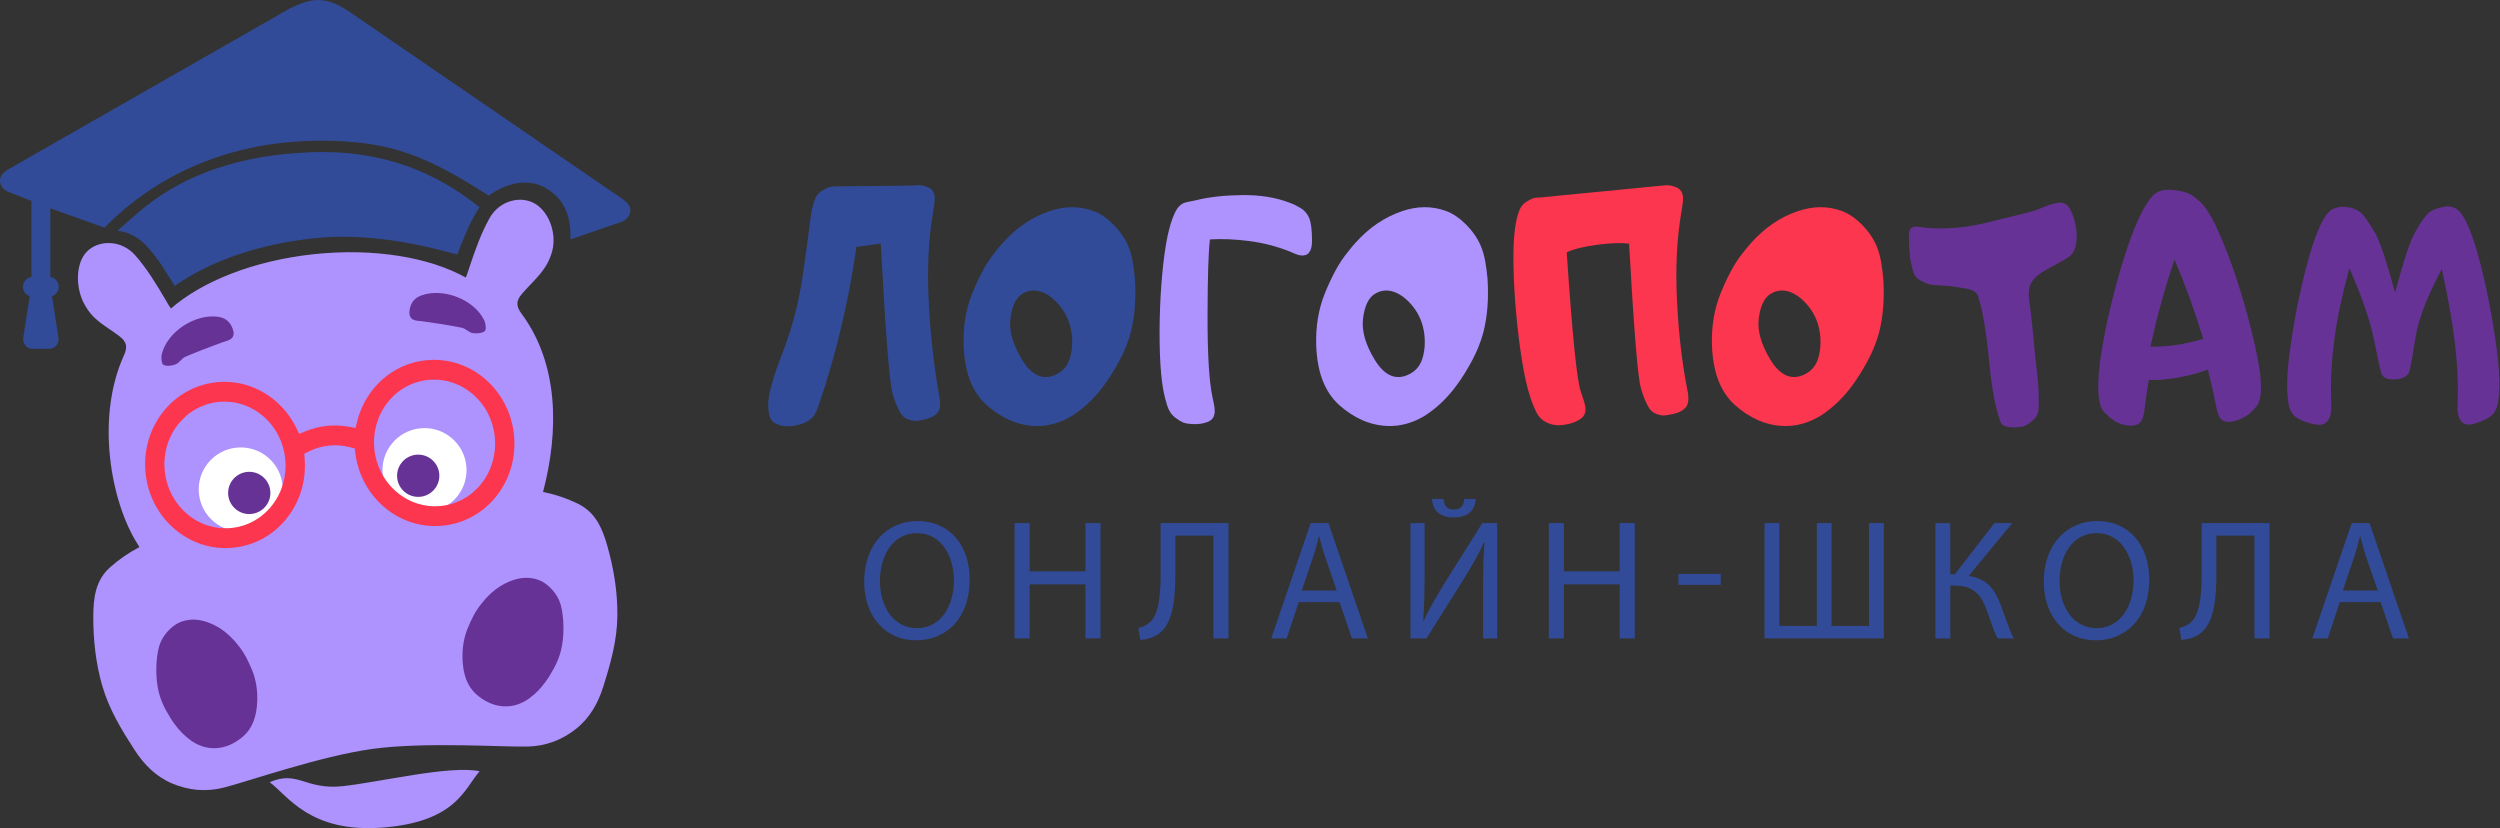<?xml version="1.0" encoding="UTF-8"?> <svg xmlns="http://www.w3.org/2000/svg" width="160" height="53" viewBox="0 0 160 53" fill="none"><rect x="0" y="0" width="160" height="53" fill="#333333" stroke="none"/><g clip-path="url(#clip0_63_2)"><path d="M54.812 15.801C54.301 19.356 53.486 22.764 52.369 26.021C52.238 26.427 52.05 26.713 51.806 26.881C51.563 27.049 51.274 27.163 50.94 27.226C50.605 27.288 50.331 27.299 50.116 27.26C49.9 27.221 49.721 27.159 49.577 27.073C49.314 26.939 49.178 26.56 49.165 25.933C49.152 25.306 49.456 24.192 50.077 22.594C50.698 20.995 51.132 19.334 51.38 17.613C51.625 15.889 51.783 14.728 51.852 14.127C51.908 13.612 52.003 13.177 52.132 12.817C52.218 12.575 52.354 12.388 52.535 12.255C52.736 12.123 52.9 12.035 53.027 11.992C53.154 11.948 53.335 11.927 53.566 11.927C56.745 11.903 58.444 11.88 58.666 11.856C58.888 11.832 59.129 11.875 59.392 11.985C59.656 12.095 59.798 12.308 59.824 12.629C59.824 12.808 59.809 12.991 59.776 13.179C59.744 13.366 59.716 13.545 59.692 13.717C59.418 15.363 59.332 17.231 59.44 19.326C59.545 21.42 59.77 23.436 60.115 25.377C60.208 25.877 60.169 26.224 59.998 26.418C59.826 26.614 59.578 26.75 59.254 26.827C59.03 26.881 58.834 26.918 58.664 26.933C58.495 26.948 58.301 26.913 58.084 26.827C57.889 26.756 57.728 26.605 57.596 26.37C57.415 26.058 57.255 25.653 57.117 25.153C56.923 24.459 56.673 21.271 56.369 15.587L54.812 15.801Z" fill="#314B98"></path><path d="M62.221 18.782C62.422 18.285 62.644 17.802 62.892 17.339C63.137 16.876 63.426 16.445 63.758 16.046C63.896 15.867 64.037 15.699 64.179 15.544C65.059 14.562 66.061 13.883 67.185 13.508C68.153 13.181 69.08 13.177 69.966 13.498C70.398 13.655 70.823 13.939 71.241 14.351C71.659 14.764 71.978 15.221 72.196 15.719C72.334 16.046 72.433 16.395 72.496 16.766C72.558 17.136 72.606 17.5 72.636 17.86C72.718 19.123 72.627 20.265 72.364 21.286C72.196 21.902 71.955 22.501 71.644 23.081C71.332 23.662 71.008 24.182 70.669 24.643C70.165 25.336 69.587 25.92 68.938 26.392C68.289 26.864 67.59 27.146 66.84 27.241C66.085 27.319 65.354 27.206 64.649 26.903C64.112 26.668 63.612 26.343 63.146 25.927C62.68 25.509 62.325 24.977 62.074 24.33C61.837 23.699 61.703 22.962 61.671 22.12C61.632 20.9 61.816 19.789 62.221 18.782ZM64.666 20.396C64.573 21.176 64.822 22.051 65.415 23.023C66.007 23.994 66.691 24.326 67.465 24.022C67.965 23.82 68.293 23.475 68.453 22.988C68.612 22.501 68.658 21.965 68.589 21.381C68.507 20.726 68.276 20.153 67.896 19.661C67.515 19.17 67.103 18.845 66.661 18.686C66.217 18.526 65.8 18.571 65.406 18.819C65.013 19.067 64.765 19.595 64.666 20.396Z" fill="#314B98"></path><path d="M76.524 12.819C77.361 12.608 78.355 12.498 79.506 12.485C80.658 12.474 81.674 12.638 82.555 12.983C82.773 13.06 83.004 13.172 83.243 13.317C83.483 13.461 83.664 13.67 83.782 13.941C83.907 14.245 83.97 14.732 83.97 15.402C83.97 16.072 83.742 16.389 83.287 16.35C83.161 16.342 83.034 16.309 82.907 16.251C82.78 16.193 82.655 16.139 82.536 16.094C81.712 15.766 80.852 15.544 79.957 15.428C79.062 15.312 78.219 15.275 77.434 15.322C77.341 16.087 77.29 17.686 77.283 20.123C77.277 22.559 77.374 24.285 77.574 25.298C77.607 25.462 77.641 25.634 77.682 25.813C77.723 25.991 77.743 26.168 77.743 26.338C77.73 26.657 77.592 26.875 77.326 26.987C77.061 27.099 76.757 27.153 76.414 27.144C76.071 27.136 75.821 27.093 75.666 27.015C75.511 26.937 75.364 26.843 75.226 26.735C74.982 26.556 74.806 26.295 74.698 25.951C74.588 25.608 74.506 25.276 74.45 24.957C74.338 24.341 74.266 23.564 74.234 22.624C74.202 21.685 74.206 20.717 74.243 19.724C74.279 18.731 74.351 17.774 74.454 16.859C74.558 15.943 74.683 15.204 74.834 14.642C74.965 14.144 75.112 13.75 75.273 13.461C75.405 13.235 75.567 13.08 75.761 12.993C75.879 12.955 76.004 12.922 76.136 12.899C76.261 12.877 76.393 12.849 76.524 12.819Z" fill="#AE92FD"></path><path d="M84.787 18.782C84.988 18.285 85.21 17.802 85.458 17.339C85.704 16.876 85.993 16.445 86.325 16.046C86.463 15.867 86.603 15.699 86.746 15.544C87.625 14.562 88.628 13.883 89.751 13.508C90.72 13.181 91.647 13.177 92.533 13.498C92.964 13.655 93.389 13.939 93.808 14.351C94.226 14.764 94.545 15.221 94.763 15.719C94.901 16.046 95 16.395 95.062 16.766C95.125 17.136 95.172 17.5 95.203 17.86C95.285 19.123 95.194 20.265 94.931 21.286C94.763 21.902 94.521 22.501 94.211 23.081C93.898 23.662 93.575 24.182 93.236 24.643C92.731 25.336 92.153 25.92 91.504 26.392C90.855 26.864 90.157 27.146 89.406 27.241C88.651 27.319 87.921 27.206 87.215 26.903C86.678 26.668 86.178 26.343 85.712 25.927C85.247 25.509 84.891 24.977 84.641 24.33C84.403 23.699 84.27 22.962 84.237 22.12C84.199 20.9 84.382 19.789 84.787 18.782ZM87.233 20.396C87.14 21.176 87.388 22.051 87.981 23.023C88.574 23.994 89.257 24.326 90.032 24.022C90.532 23.82 90.86 23.475 91.019 22.988C91.179 22.501 91.224 21.965 91.155 21.381C91.073 20.726 90.842 20.153 90.463 19.661C90.081 19.17 89.669 18.845 89.227 18.686C88.783 18.526 88.367 18.571 87.972 18.819C87.578 19.067 87.332 19.595 87.233 20.396Z" fill="#AE92FD"></path><path d="M100.27 16.152C100.62 21.368 100.919 24.334 101.169 25.052C101.219 25.216 101.275 25.386 101.337 25.56C101.4 25.735 101.443 25.91 101.469 26.082C101.499 26.401 101.393 26.644 101.15 26.812C100.906 26.98 100.617 27.094 100.283 27.157C99.949 27.219 99.675 27.23 99.459 27.191C99.244 27.153 99.065 27.09 98.92 27.004C98.657 26.872 98.448 26.642 98.293 26.314C98.137 25.987 98.013 25.668 97.918 25.356C97.724 24.755 97.553 23.983 97.402 23.04C97.253 22.096 97.13 21.116 97.038 20.099C96.945 19.082 96.887 18.099 96.865 17.151C96.844 16.203 96.867 15.43 96.936 14.831C96.992 14.316 97.085 13.879 97.217 13.521C97.303 13.28 97.439 13.092 97.62 12.959C97.82 12.828 97.984 12.739 98.112 12.696C98.239 12.653 98.42 12.631 98.651 12.631C103.701 12.14 106.338 11.884 106.558 11.86C106.78 11.836 107.022 11.88 107.285 11.989C107.548 12.099 107.69 12.313 107.716 12.634C107.716 12.812 107.701 12.995 107.669 13.183C107.636 13.37 107.608 13.549 107.584 13.722C107.31 15.368 107.224 17.235 107.332 19.33C107.438 21.424 107.662 23.324 108.007 25.03C108.1 25.53 108.061 25.877 107.891 26.071C107.718 26.267 107.47 26.403 107.147 26.48C106.922 26.534 106.726 26.571 106.556 26.586C106.388 26.601 106.193 26.567 105.976 26.48C105.782 26.409 105.62 26.259 105.488 26.024C105.307 25.711 105.148 25.306 105.01 24.806C104.816 24.113 104.565 21.04 104.261 15.592C103.757 15.529 103.073 15.555 102.211 15.667C101.346 15.779 100.701 15.941 100.27 16.152Z" fill="#FC364F"></path><path d="M110.116 18.782C110.317 18.285 110.539 17.802 110.787 17.339C111.032 16.876 111.321 16.445 111.653 16.046C111.791 15.867 111.932 15.699 112.074 15.544C112.954 14.562 113.956 13.883 115.08 13.508C116.048 13.181 116.975 13.177 117.862 13.498C118.293 13.655 118.718 13.939 119.136 14.351C119.554 14.764 119.873 15.221 120.091 15.719C120.229 16.046 120.328 16.395 120.391 16.766C120.453 17.136 120.501 17.5 120.531 17.86C120.613 19.123 120.522 20.265 120.259 21.286C120.091 21.902 119.85 22.501 119.539 23.081C119.226 23.662 118.903 24.182 118.564 24.643C118.06 25.336 117.482 25.92 116.833 26.392C116.184 26.864 115.485 27.146 114.735 27.241C113.98 27.319 113.249 27.206 112.544 26.903C112.007 26.668 111.507 26.343 111.041 25.927C110.575 25.509 110.219 24.977 109.969 24.33C109.732 23.699 109.598 22.962 109.566 22.12C109.525 20.9 109.711 19.789 110.116 18.782ZM112.559 20.396C112.466 21.176 112.714 22.051 113.307 23.023C113.9 23.994 114.584 24.326 115.358 24.022C115.858 23.82 116.186 23.475 116.346 22.988C116.505 22.501 116.55 21.965 116.481 21.381C116.4 20.726 116.169 20.153 115.789 19.661C115.408 19.17 114.996 18.845 114.554 18.686C114.11 18.526 113.693 18.571 113.299 18.819C112.906 19.067 112.658 19.595 112.559 20.396Z" fill="#FC364F"></path><path d="M122.245 14.678C122.358 14.523 122.567 14.471 122.873 14.525C123.291 14.588 123.729 14.618 124.184 14.618C125.139 14.618 126.086 14.506 127.026 14.28C127.966 14.053 128.9 13.823 129.831 13.59C130.144 13.513 130.45 13.405 130.754 13.269C131.056 13.133 131.365 13.037 131.677 12.983C132.033 12.929 132.298 13.056 132.473 13.368C132.673 13.735 132.807 14.161 132.876 14.648C132.945 15.135 132.911 15.574 132.773 15.964C132.678 16.199 132.52 16.384 132.294 16.52C132.07 16.656 131.867 16.772 131.686 16.865C131.449 16.99 131.151 17.156 130.795 17.363C130.439 17.57 130.181 17.804 130.019 18.069C129.851 18.349 129.801 18.744 129.874 19.25C129.946 19.756 130.032 20.506 130.131 21.495C130.187 22.212 130.263 22.966 130.36 23.757C130.457 24.548 130.496 25.3 130.476 26.009C130.47 26.39 130.37 26.668 130.176 26.838C129.909 27.079 129.687 27.226 129.517 27.277C129.344 27.327 129.1 27.353 128.781 27.353C128.643 27.353 128.497 27.329 128.337 27.282C128.177 27.235 128.07 27.127 128.014 26.954C127.908 26.651 127.826 26.377 127.77 26.136C127.576 25.356 127.423 24.371 127.311 23.182C127.198 21.993 127.065 21.002 126.907 20.206C126.838 19.817 126.735 19.399 126.599 18.955C126.517 18.705 126.263 18.543 125.831 18.47C125.4 18.397 125.1 18.347 124.932 18.323C124.6 18.291 124.259 18.27 123.906 18.252C123.552 18.237 123.231 18.142 122.938 17.972C122.674 17.824 122.511 17.632 122.446 17.393C122.381 17.156 122.317 16.88 122.254 16.568C122.142 15.465 122.14 14.833 122.245 14.678Z" fill="#673296"></path><path d="M141.305 23.647C140.761 23.865 140.11 24.039 139.353 24.169C138.594 24.298 137.984 24.345 137.522 24.315C137.404 25.009 137.313 25.64 137.251 26.209C137.188 26.748 137.039 27.064 136.807 27.161C136.572 27.258 136.285 27.269 135.94 27.191C135.703 27.137 135.485 27.041 135.284 26.905C135.084 26.769 134.887 26.603 134.693 26.407C134.538 26.243 134.43 26.013 134.374 25.718C134.325 25.5 134.297 25.265 134.29 25.015C134.284 24.765 134.286 24.528 134.299 24.302C134.325 23.671 134.426 22.865 134.603 21.887C134.782 20.909 135.002 19.905 135.263 18.875C135.526 17.845 135.815 16.861 136.13 15.917C136.444 14.973 136.753 14.213 137.052 13.638C137.197 13.34 137.376 13.045 137.592 12.748C137.807 12.453 138.062 12.265 138.355 12.188C138.648 12.117 139.036 12.13 139.515 12.222C139.994 12.315 140.354 12.487 140.591 12.737C141.009 13.017 141.445 13.651 141.898 14.637C142.351 15.624 142.769 16.708 143.153 17.888C143.537 19.069 143.866 20.226 144.14 21.357C144.414 22.488 144.582 23.337 144.645 23.906C144.707 24.466 144.716 24.94 144.673 25.321C144.63 25.64 144.535 25.879 144.393 26.034C144.211 26.252 144.026 26.431 143.836 26.567C143.646 26.702 143.435 26.81 143.204 26.888C142.868 27.004 142.579 27.026 142.338 26.952C142.098 26.879 141.934 26.575 141.846 26.045C141.704 25.336 141.522 24.537 141.305 23.647ZM137.624 22.186C138.704 22.21 139.83 22.042 141.005 21.684C140.468 19.907 139.856 18.216 139.17 16.609C138.581 18.324 138.068 20.183 137.624 22.186Z" fill="#673296"></path><path d="M153.285 18.737C153.796 16.805 154.2 15.559 154.493 15.006C154.605 14.795 154.721 14.588 154.844 14.385C154.967 14.183 155.097 14 155.233 13.836C155.295 13.758 155.36 13.687 155.429 13.625C155.521 13.539 155.692 13.45 155.933 13.355C156.14 13.293 156.324 13.248 156.485 13.222C156.647 13.194 156.833 13.215 157.037 13.287C157.212 13.34 157.378 13.474 157.533 13.685C157.738 13.974 157.926 14.349 158.096 14.808C158.314 15.338 158.534 16.042 158.756 16.919C158.978 17.796 159.179 18.712 159.36 19.668C159.541 20.622 159.69 21.558 159.804 22.469C159.92 23.38 159.97 24.139 159.959 24.738C159.959 25.041 159.933 25.365 159.884 25.707C159.834 26.05 159.718 26.319 159.537 26.515C159.325 26.75 158.928 26.95 158.346 27.118C157.766 27.286 157.419 27.067 157.307 26.457C157.281 26.293 157.275 26.121 157.283 25.942C157.292 25.763 157.298 25.591 157.298 25.427C157.328 24.32 157.262 23.1 157.091 21.767C156.923 20.433 156.651 18.916 156.276 17.216C155.34 18.979 154.782 20.418 154.605 21.532C154.426 22.648 154.297 23.374 154.217 23.712C154.135 24.05 153.831 24.24 153.305 24.279C152.776 24.317 152.47 24.167 152.382 23.822C152.293 23.479 152.151 22.809 151.951 21.81C151.694 20.532 151.164 18.983 150.359 17.167C149.891 18.882 149.57 20.409 149.395 21.745C149.221 23.083 149.152 24.305 149.19 25.412C149.184 25.584 149.186 25.757 149.199 25.933C149.212 26.108 149.201 26.278 149.171 26.442C149.059 27.058 148.695 27.293 148.076 27.148C147.457 27.004 147.038 26.819 146.821 26.593C146.627 26.399 146.506 26.132 146.456 25.791C146.407 25.453 146.381 25.128 146.381 24.815C146.368 24.214 146.422 23.458 146.54 22.547C146.659 21.635 146.812 20.698 147 19.739C147.187 18.78 147.399 17.863 147.631 16.986C147.866 16.109 148.091 15.4 148.311 14.864C148.492 14.405 148.686 14.03 148.891 13.741C149.052 13.524 149.227 13.386 149.415 13.332C149.626 13.261 149.814 13.228 149.971 13.233C150.131 13.237 150.312 13.263 150.519 13.308C150.775 13.401 150.95 13.491 151.043 13.577C151.118 13.631 151.189 13.698 151.258 13.776C151.39 13.948 151.519 14.133 151.647 14.332C151.774 14.53 151.901 14.73 152.026 14.935C152.334 15.506 152.753 16.773 153.285 18.737Z" fill="#673296"></path><path d="M62.06 37.091C62.06 39.62 60.514 40.98 58.629 40.98C56.667 40.98 55.308 39.457 55.308 37.223C55.308 34.879 56.755 33.344 58.728 33.344C60.755 33.347 62.06 34.889 62.06 37.091ZM56.315 37.201C56.315 38.789 57.169 40.202 58.683 40.202C60.197 40.202 61.051 38.81 61.051 37.134C61.051 35.656 60.283 34.122 58.694 34.122C57.105 34.122 56.315 35.592 56.315 37.201Z" fill="#314B98"></path><path d="M65.895 33.478V36.568H69.469V33.478H70.433V40.859H69.469V37.399H65.895V40.859H64.932V33.478H65.895Z" fill="#314B98"></path><path d="M78.622 33.478V40.859H77.658V34.277H75.224V36.512C75.224 38.11 75.146 39.896 74.118 40.596C73.844 40.771 73.406 40.948 72.977 40.948L72.856 40.181C73.152 40.138 73.46 39.961 73.635 39.786C74.228 39.218 74.281 37.772 74.281 36.589V33.478H78.622Z" fill="#314B98"></path><path d="M83.116 38.537L82.349 40.859H81.361L83.882 33.478H85.022L87.543 40.859H86.524L85.734 38.537H83.116ZM85.551 37.794L84.816 35.669C84.652 35.187 84.542 34.749 84.432 34.323H84.41C84.3 34.749 84.19 35.21 84.037 35.658L83.313 37.794H85.551Z" fill="#314B98"></path><path d="M91.175 33.478V36.589C91.175 37.75 91.153 38.724 91.086 39.711L91.119 39.722C91.481 38.955 91.94 38.156 92.477 37.279L94.866 33.478H95.82V40.859H94.92V37.716C94.92 36.522 94.931 35.645 95.009 34.715L94.976 34.704C94.614 35.514 94.109 36.369 93.605 37.179L91.291 40.859H90.271V33.478H91.175ZM92.38 31.933C92.423 32.274 92.533 32.612 93.049 32.612C93.553 32.612 93.674 32.295 93.717 31.933H94.452C94.398 32.668 93.959 33.116 93.027 33.116C92.128 33.116 91.701 32.657 91.645 31.933H92.38Z" fill="#314B98"></path><path d="M100.087 33.478V36.568H103.66V33.478H104.624V40.859H103.66V37.399H100.087V40.859H99.123V33.478H100.087Z" fill="#314B98"></path><path d="M110.127 36.729V37.429H107.418V36.729H110.127Z" fill="#314B98"></path><path d="M113.877 33.478V40.06H116.277V33.478H117.219V40.06H119.619V33.478H120.561V40.859H112.932V33.478H113.877Z" fill="#314B98"></path><path d="M124.816 33.478V36.753H125.111L127.643 33.478H128.786L125.991 36.863C127.218 37.026 127.69 37.772 128.063 38.77C128.348 39.526 128.557 40.204 128.874 40.861H127.854C127.58 40.357 127.382 39.7 127.175 39.121C126.834 38.147 126.375 37.479 125.124 37.479H124.818V40.864H123.865V33.482H124.816V33.478Z" fill="#314B98"></path><path d="M137.553 37.091C137.553 39.62 136.007 40.98 134.123 40.98C132.16 40.98 130.802 39.457 130.802 37.223C130.802 34.879 132.249 33.344 134.222 33.344C136.251 33.347 137.553 34.889 137.553 37.091ZM131.811 37.201C131.811 38.789 132.665 40.202 134.179 40.202C135.692 40.202 136.546 38.81 136.546 37.134C136.546 35.656 135.779 34.122 134.189 34.122C132.6 34.122 131.811 35.592 131.811 37.201Z" fill="#314B98"></path><path d="M145.249 33.478V40.859H144.285V34.277H141.851V36.512C141.851 38.11 141.773 39.896 140.744 40.596C140.471 40.771 140.033 40.948 139.604 40.948L139.483 40.181C139.778 40.138 140.087 39.961 140.261 39.786C140.854 39.218 140.908 37.772 140.908 36.589V33.478H145.249Z" fill="#314B98"></path><path d="M149.745 38.537L148.977 40.859H147.989L150.51 33.478H151.651L154.171 40.859H153.152L152.362 38.537H149.745ZM152.177 37.794L151.442 35.669C151.278 35.187 151.168 34.749 151.058 34.323H151.036C150.926 34.749 150.816 35.21 150.663 35.658L149.939 37.794H152.177Z" fill="#314B98"></path><path d="M38.878 34.969C38.568 33.868 38.14 32.808 37.017 32.255C36.291 31.896 35.536 31.643 34.755 31.484C35.784 27.569 35.762 23.287 33.37 20.063C33.027 19.6 33.018 19.258 33.393 18.819C34.173 17.909 34.996 17.331 35.335 16.095C35.643 14.969 35.162 13.633 34.307 13.077C33.39 12.481 31.984 12.803 31.336 13.954C30.788 14.925 30.399 16.031 30.038 17.121C29.937 17.424 29.875 17.63 29.808 17.761C27.5 16.477 23.972 15.86 20.113 16.265C16.253 16.67 12.932 18.008 10.941 19.744C10.848 19.631 10.745 19.443 10.582 19.166C10.001 18.175 9.391 17.175 8.653 16.338C7.779 15.347 6.337 15.326 5.564 16.099C4.844 16.821 4.824 18.356 5.361 19.392C5.949 20.532 6.701 20.799 7.654 21.526C8.112 21.877 8.174 22.214 7.935 22.737C6.104 26.748 7.095 32.144 8.81 34.827C8.853 34.893 8.89 34.955 8.924 35.014C8.25 35.366 7.621 35.794 7.043 36.309C6.108 37.14 5.977 38.277 5.97 39.42C5.962 40.926 6.124 42.419 6.541 43.877C6.97 45.377 7.766 46.687 8.603 47.983C9.213 48.927 9.971 49.696 11.01 50.14C12.068 50.591 13.184 50.69 14.295 50.413C15.811 50.034 20.517 48.379 23.876 47.925C27.234 47.472 32.212 47.818 33.774 47.78C34.92 47.752 35.969 47.361 36.869 46.645C37.753 45.941 38.279 44.999 38.616 43.926C39.079 42.454 39.497 40.98 39.511 39.42C39.528 37.901 39.288 36.419 38.878 34.969Z" fill="#AE92FD"></path><path d="M21.918 50.316C19.538 50.569 19.064 49.274 17.259 50.062C18.411 50.9 19.811 53.333 24.523 52.962C29.235 52.59 29.747 50.417 30.699 49.358C28.768 48.963 24.297 50.062 21.918 50.316Z" fill="#AE92FD"></path><path d="M14.947 21.227C15.002 21.765 14.571 21.784 14.212 21.916C13.421 22.204 12.633 22.502 11.861 22.834C11.629 22.934 11.479 23.224 11.247 23.316C11.007 23.411 10.672 23.455 10.46 23.353C10.338 23.294 10.301 22.882 10.355 22.661C10.71 21.226 12.484 20.07 13.96 20.275C14.515 20.353 14.815 20.691 14.947 21.227Z" fill="#673296"></path><path d="M26.198 20.044C26.256 20.582 26.683 20.511 27.062 20.565C27.895 20.682 28.728 20.809 29.552 20.975C29.799 21.024 30.007 21.277 30.252 21.318C30.506 21.36 30.843 21.334 31.029 21.19C31.137 21.107 31.087 20.697 30.987 20.492C30.341 19.162 28.366 18.4 26.964 18.908C26.44 19.099 26.216 19.493 26.198 20.044Z" fill="#673296"></path><path d="M29.844 29.804C29.689 28.331 28.364 27.258 26.887 27.413C26.173 27.488 25.53 27.836 25.078 28.394C24.627 28.952 24.418 29.653 24.494 30.366C24.569 31.08 24.918 31.722 25.476 32.174C25.96 32.564 26.55 32.772 27.163 32.772C27.258 32.772 27.354 32.768 27.45 32.757C28.164 32.681 28.807 32.333 29.259 31.775C29.711 31.219 29.918 30.519 29.844 29.804Z" fill="white"></path><path d="M15.126 28.65C14.412 28.725 13.769 29.073 13.317 29.631C12.865 30.189 12.657 30.89 12.732 31.603C12.808 32.317 13.156 32.959 13.715 33.411C14.198 33.801 14.788 34.009 15.402 34.009C15.497 34.009 15.593 34.005 15.688 33.994C17.164 33.839 18.237 32.514 18.082 31.04C17.928 29.567 16.603 28.495 15.126 28.65Z" fill="white"></path><path d="M31.018 24.231C29.953 23.331 28.617 22.915 27.255 23.058C25.893 23.201 24.672 23.886 23.819 24.988C23.372 25.564 23.054 26.215 22.871 26.926L22.752 27.388L22.306 27.308C21.383 27.143 20.438 27.242 19.57 27.595L19.149 27.766L18.938 27.339C18.611 26.682 18.163 26.111 17.608 25.641C16.541 24.74 15.204 24.323 13.844 24.465C12.483 24.608 11.264 25.295 10.408 26.398C9.556 27.496 9.17 28.88 9.318 30.293C9.467 31.707 10.134 32.98 11.195 33.877C12.122 34.66 13.256 35.078 14.433 35.078C14.607 35.078 14.782 35.069 14.958 35.05C16.32 34.906 17.541 34.221 18.395 33.119C19.205 32.074 19.598 30.756 19.5 29.407L19.473 29.039L19.785 28.884C20.182 28.688 20.607 28.565 21.049 28.519C21.491 28.472 21.933 28.504 22.362 28.613L22.7 28.7L22.75 29.065C22.936 30.404 23.594 31.613 24.605 32.466C25.669 33.366 27.006 33.782 28.368 33.639C29.73 33.496 30.95 32.811 31.805 31.709C33.565 29.44 33.211 26.085 31.018 24.231ZM30.234 25.207C31.91 26.622 32.178 29.184 30.835 30.917C30.189 31.752 29.265 32.271 28.236 32.379C27.207 32.488 26.197 32.171 25.391 31.49C23.715 30.074 23.446 27.512 24.79 25.779C25.436 24.945 26.359 24.425 27.388 24.318C27.521 24.304 27.653 24.297 27.784 24.297C28.673 24.297 29.531 24.613 30.234 25.207ZM17.424 32.326C16.777 33.161 15.854 33.68 14.825 33.788C13.795 33.896 12.785 33.58 11.979 32.898C11.169 32.213 10.661 31.242 10.548 30.162C10.433 29.082 10.729 28.026 11.378 27.188C12.026 26.353 12.949 25.833 13.976 25.725C14.108 25.712 14.239 25.705 14.371 25.705C15.26 25.705 16.119 26.022 16.823 26.617C18.498 28.032 18.768 30.594 17.424 32.326Z" fill="#FC364F"></path><path d="M39.876 12.761L22.291 0.705C21.568 0.244 21.093 0.035 20.45 0.003C19.806 -0.029 19.189 0.249 18.589 0.52L0.588 10.806C0.274 10.987 0.029 11.193 0.002 11.502C-0.024 11.813 0.157 12.108 0.465 12.252L2.009 12.855V17.724C1.703 17.774 1.468 18.038 1.468 18.354C1.468 18.628 1.645 18.867 1.901 18.954L1.49 21.622C1.463 21.799 1.512 21.977 1.625 22.112C1.736 22.247 1.901 22.325 2.074 22.325H3.156C3.329 22.325 3.493 22.247 3.605 22.112C3.717 21.977 3.767 21.799 3.74 21.622L3.328 18.954C3.584 18.867 3.76 18.629 3.76 18.354C3.76 18.038 3.526 17.774 3.22 17.724V13.329L6.684 14.572C10.897 10.301 16.095 9.013 20.48 9.004C25.088 8.995 27.382 10.041 31.278 12.519C32.713 11.5 34.027 11.525 34.873 12.004C36.249 12.783 36.546 14.021 36.514 15.318L39.754 14.207C40.083 14.096 40.313 13.823 40.339 13.511C40.365 13.2 40.151 12.965 39.876 12.761Z" fill="#314B98"></path><path d="M19.886 9.745C15.181 9.922 11.855 11.247 9.403 13.143C8.808 13.604 7.512 14.773 7.512 14.773C7.885 14.804 8.624 14.969 9.288 15.646C10.172 16.547 10.664 17.523 11.183 18.296C13.57 16.636 16.628 15.624 20.071 15.252C23.461 14.885 26.789 15.604 29.264 16.293C29.609 15.441 30.004 14.281 30.689 13.264C27.955 11.084 24.59 9.568 19.886 9.745Z" fill="#314B98"></path><path d="M36.044 39.683C36.026 39.472 35.999 39.258 35.962 39.041C35.925 38.823 35.866 38.618 35.786 38.426C35.657 38.133 35.47 37.865 35.224 37.621C34.979 37.378 34.729 37.211 34.477 37.119C33.956 36.931 33.411 36.934 32.843 37.126C32.182 37.345 31.593 37.745 31.076 38.322C30.992 38.414 30.909 38.513 30.828 38.618C30.634 38.852 30.464 39.105 30.319 39.377C30.174 39.65 30.043 39.933 29.925 40.226C29.687 40.817 29.579 41.47 29.601 42.185C29.619 42.68 29.698 43.113 29.837 43.483C29.984 43.864 30.194 44.177 30.467 44.422C30.74 44.666 31.035 44.858 31.351 44.995C31.765 45.174 32.195 45.241 32.638 45.194C33.079 45.139 33.489 44.973 33.871 44.696C34.253 44.419 34.593 44.076 34.89 43.669C35.088 43.399 35.279 43.093 35.462 42.751C35.646 42.41 35.786 42.058 35.886 41.696C36.038 41.097 36.092 40.425 36.044 39.683Z" fill="#673296"></path><path d="M15.745 42.053C15.6 41.78 15.431 41.527 15.236 41.294C15.156 41.188 15.073 41.09 14.989 40.998C14.472 40.421 13.882 40.022 13.222 39.802C12.654 39.609 12.109 39.607 11.588 39.795C11.335 39.887 11.086 40.054 10.84 40.297C10.594 40.54 10.407 40.807 10.279 41.102C10.198 41.294 10.139 41.499 10.102 41.716C10.066 41.934 10.039 42.149 10.02 42.359C9.973 43.101 10.026 43.772 10.18 44.372C10.279 44.734 10.42 45.086 10.604 45.427C10.788 45.769 10.978 46.074 11.176 46.345C11.473 46.753 11.813 47.096 12.194 47.372C12.575 47.648 12.987 47.815 13.427 47.87C13.871 47.916 14.3 47.85 14.715 47.671C15.03 47.533 15.324 47.342 15.598 47.097C15.871 46.853 16.081 46.539 16.228 46.159C16.368 45.788 16.446 45.355 16.465 44.86C16.487 44.146 16.378 43.493 16.14 42.902C16.021 42.609 15.89 42.326 15.745 42.053Z" fill="#673296"></path><path d="M15.812 30.203C15.452 30.241 15.129 30.416 14.902 30.697C14.674 30.977 14.57 31.329 14.607 31.689C14.645 32.048 14.82 32.371 15.101 32.598C15.344 32.794 15.641 32.9 15.95 32.9C15.997 32.9 16.046 32.897 16.094 32.892C16.836 32.814 17.376 32.147 17.298 31.406C17.22 30.666 16.554 30.126 15.812 30.203Z" fill="#673296"></path><path d="M26.625 29.104C26.265 29.142 25.942 29.317 25.715 29.597C25.487 29.878 25.383 30.23 25.42 30.589C25.458 30.948 25.633 31.271 25.914 31.498C26.157 31.695 26.454 31.8 26.763 31.8C26.81 31.8 26.859 31.797 26.907 31.793C27.648 31.714 28.189 31.048 28.111 30.307C28.033 29.565 27.367 29.026 26.625 29.104Z" fill="#673296"></path></g><defs><clipPath id="clip0_63_2"><rect width="160" height="53" fill="white"></rect></clipPath></defs></svg> 